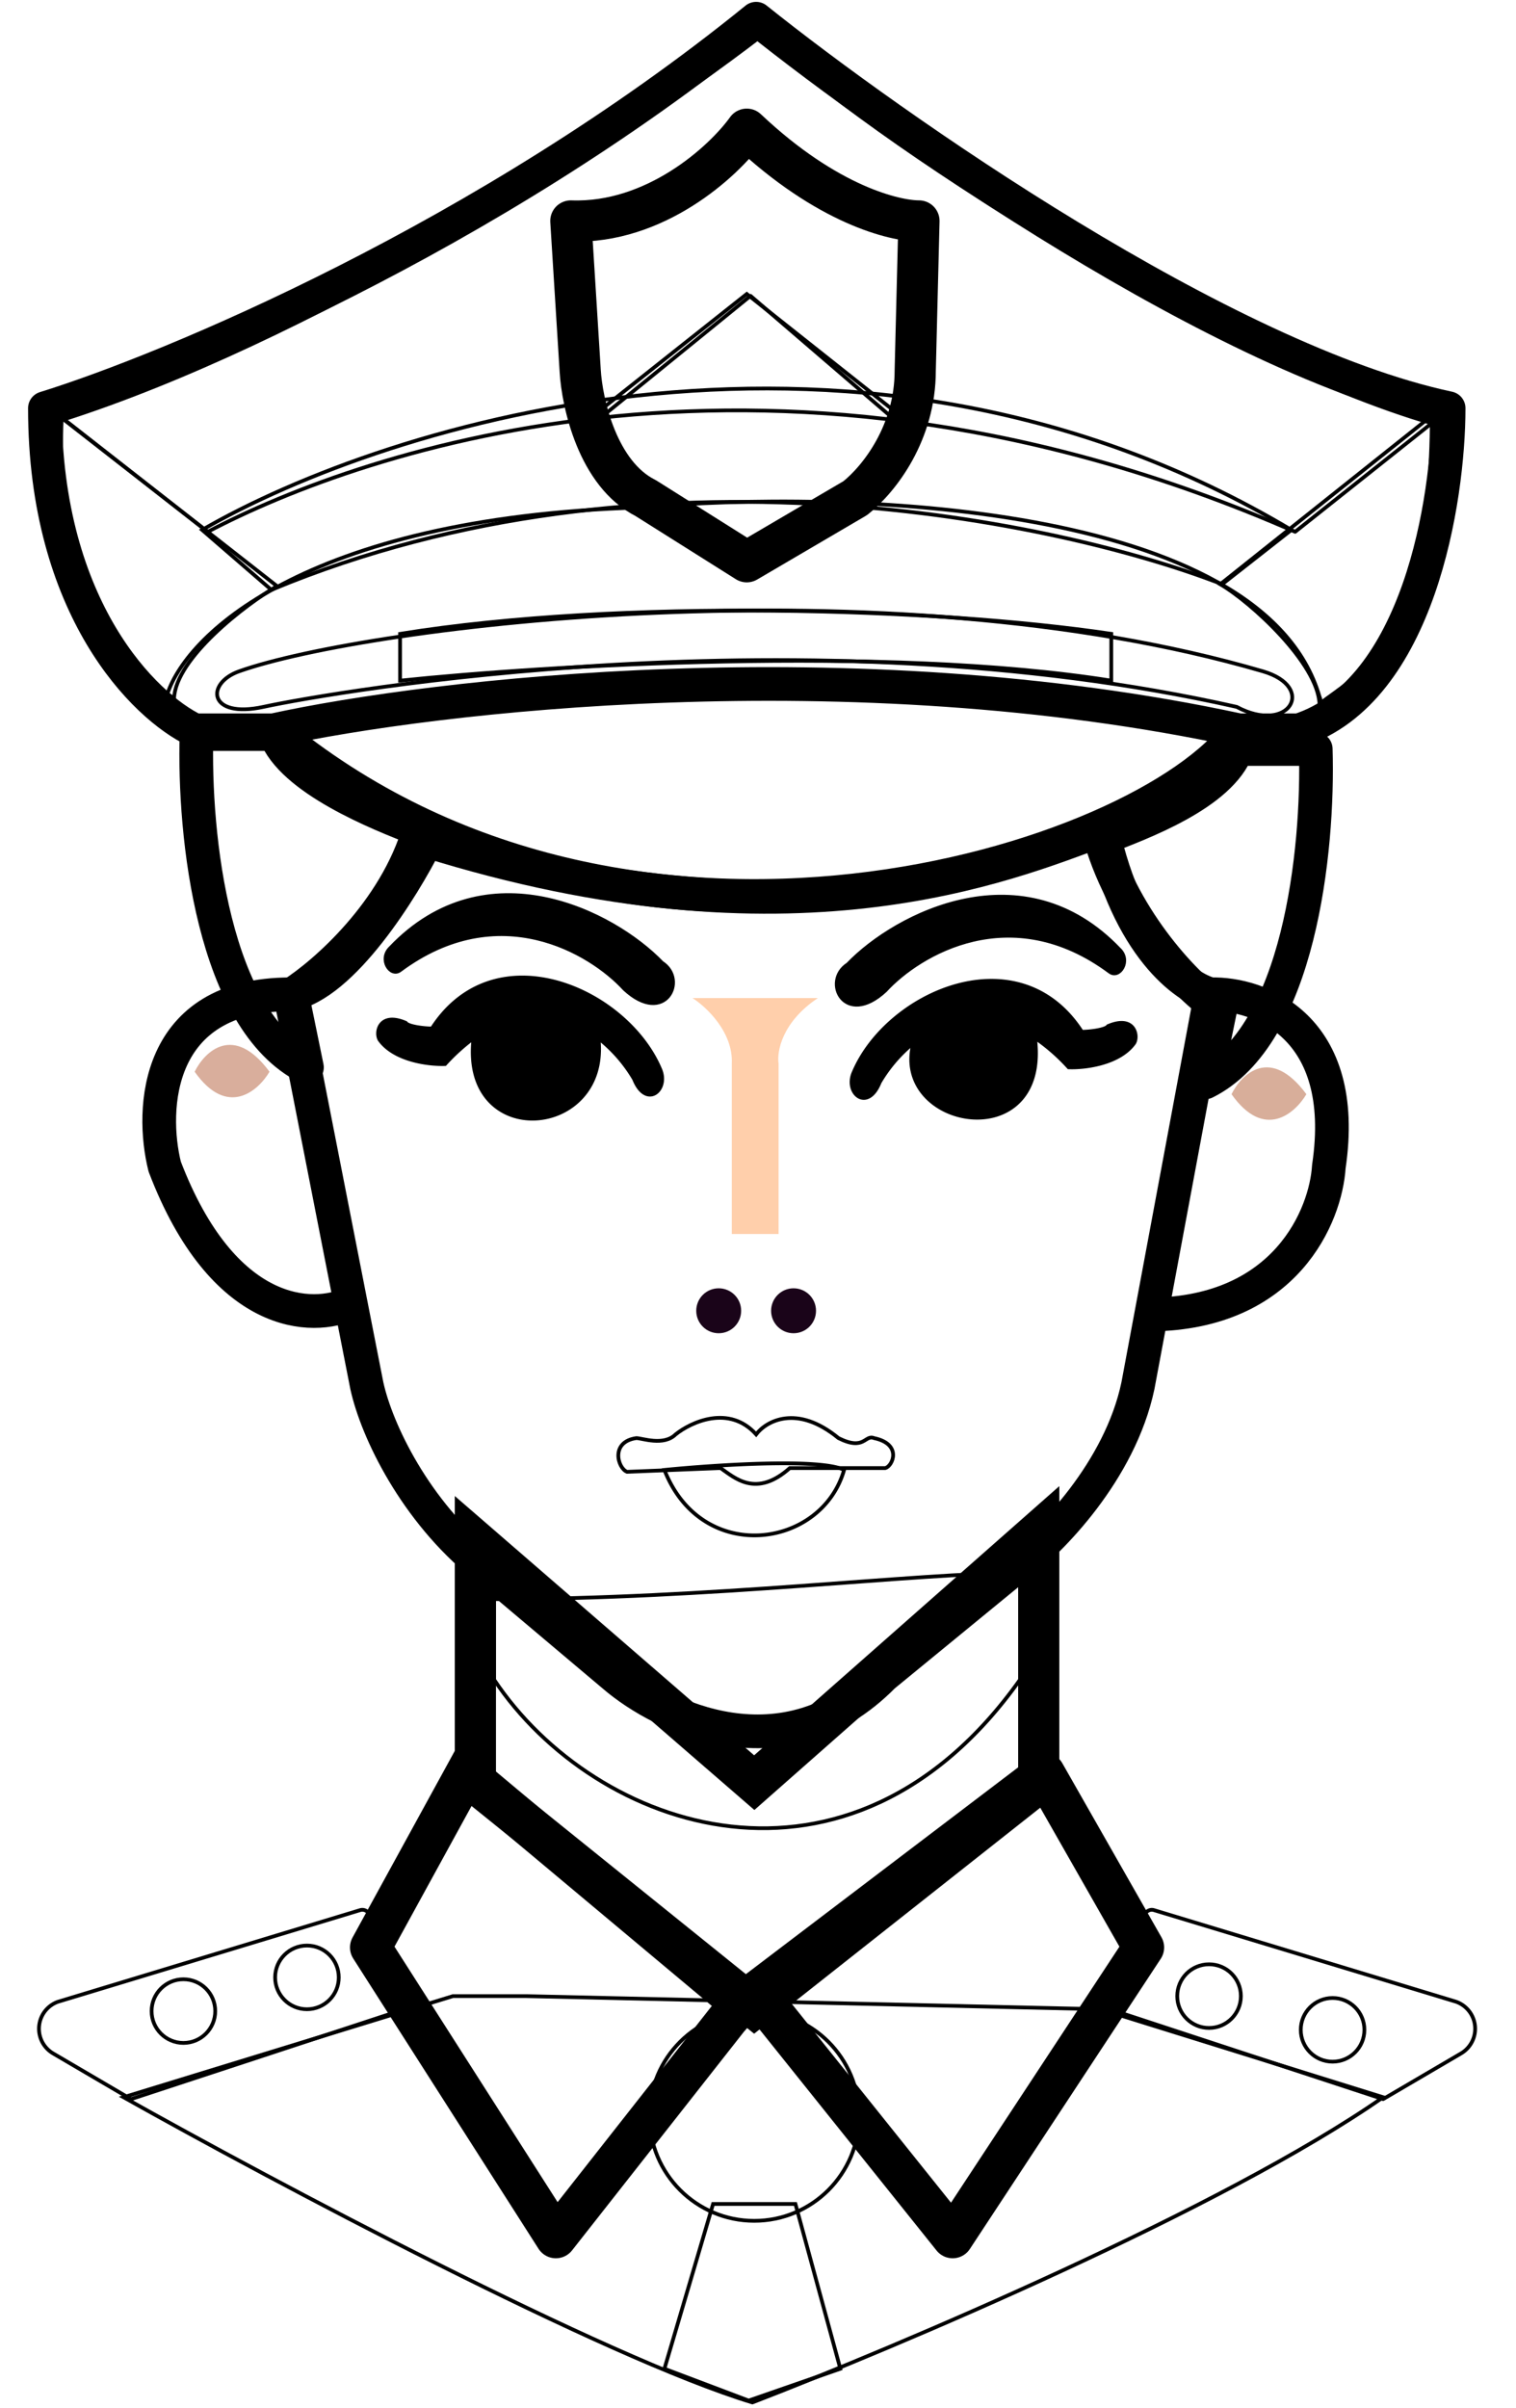 <svg xmlns="http://www.w3.org/2000/svg" width="405" height="643" fill="none" viewBox="0 0 405 643"><path stroke="#000" d="m326 156 56.5-45c0 62-21.5 70-30 77-.4-10.8-18.17-27.17-26.5-32Z"/><path fill="#D8AE9A" d="M329 292.17c2.67-5.41 10.4-12.98 20 0-3.03 5.15-11.27 12.37-20 0"/><circle cx="356" cy="542" r="8.5" stroke="#000"/><path stroke="#000" stroke-width="11" d="M127 476v-64.5l74.5 64.5 76-67v67l-76 60z"/><path stroke="#000" d="M272.5 448.5c-45.5 64-113.5 40.5-140.5 0V427c57.6 0 113.17-7 140.5-7z"/><path stroke="#000" stroke-linejoin="round" stroke-width="9" d="M331 195h16c32-10.4 40-61.67 40-86C327 96.2 238.67 34.33 202 5 130 63.4 45.33 98.67 12 109c0 53.6 26.67 79.67 40 86h21m258 0c-25 35-163 79-258 0m258 0c-104-22.4-215.33-9.33-258 0"/><path stroke="#000" d="M345 141.5c-114.8-68.4-241.83-28.5-291 0l18.5 16c100.8-42 211.33-18.17 254-1.5z"/><path stroke="#000" d="m74 156.5-57.5-45c-2.5 49.5 23.5 71 30 75 .4-10.8 19.17-25.17 27.5-30Z"/><path stroke="#000" d="M171 135.5C80.6 138.3 49 170.33 44.5 186c0 10.4 19.67 11.67 29.5 11 40-24.8 186.33-12.67 254.5-3.5 23.2 4 25.67-3.33 24-7.5-15.2-52-127.33-55.33-181.5-50.5Z"/><path stroke="#000" stroke-linejoin="round" stroke-width="9" d="M77.5 265.5c14-2.4 30.17-28.33 36.5-41 97.5 30.5 154.83 6.5 180.5-3 6.8 31.2 22.17 42.33 29 44m-246 0L93.68 348M77.5 265.5c-36 0-37.33 30.67-33.5 46 15.6 40.8 39.62 41.33 49.68 36.5m229.82-82.5c12.83-.33 37.1 8.4 31.5 46-.8 13-11.42 39.1-47.45 39.5m15.95-85.5L307.55 351m-213.87-3L98 370c2.67 12.17 13 33.5 31 48l35 29.5c13 11.17 45.6 26.8 72 0l36-29.5c8.67-6.5 27.2-25.2 32-48l3.55-19"/><path stroke="#000" stroke-linejoin="round" stroke-width="9" d="M82 285c-25-12.5-30.33-61.67-29.5-89h21c4.4 12 27.5 21.33 38.5 25.5-6.4 22-25.33 38.5-34 44zm240 4c25-12.5 30.33-61.67 29.5-89h-21c-4.4 12-25.5 19.83-36.5 24 6.4 22 23.33 40 32 45.5z"/><path stroke="#000" stroke-linejoin="round" d="M55.5 142 17 112C81 91.5 160.5 42.5 203.5 9.5 231 36.5 324 96 382.5 113L346 142c-138-60.5-249-21.83-290.5 0Z"/><path stroke="#000" stroke-linejoin="round" d="m200.5 79-40 32.5-5-50.5 45-26.5L248 61l-8.5 51.5z"/><path stroke="#000" d="m199.5 78.5-41 32.5 3 12 23 16 18 7.5 24.5-13 13.5-22.5z"/><path stroke="#000" stroke-linejoin="round" stroke-width="11" d="M152.5 59c22.4.8 40.67-15.67 47-24.5 21.6 20.4 39.67 24.5 46 24.5l-1 40c0 16.5-9.5 28.83-16 34l-29 17-27-17c-12.8-6.4-17-25.33-17.5-34z"/><path stroke="#000" d="M337.38 179.25c-101-29.5-239.17-12.16-273.5 0-9 3.2-8.3 12.7 6.5 9.5 18.5-4 144.5-26 260 0 14 7.5 21.5-5.26 7-9.5Z"/><path stroke="#000" d="M106.88 181.75v-12.5c59-9.5 143-7 190 0v12.5c-60.4-9.6-151.83-4-190 0Z"/><path fill="#000" stroke="#000" d="M299 253.5c-25.6-26.8-59.5-9.5-72.5 4-7 4.5-.8 17 10 7 9-9.83 33.6-24.6 60-5 2.5 1.86 5.7-2.98 2.5-6Zm-194.66-.42c25.6-26.8 59.5-9.5 72.5 4 7 4.5.8 17-10 7-9-9.84-33.6-24.6-60-5-2.5 1.85-5.7-2.98-2.5-6Z"/><path fill="#000" d="M228 286.5c9-21.5 44.2-37 61-11 2 0 6.33-.5 7-1.5 7-3 8.17 2.5 7 4.5-4 5.6-13.33 6.67-17.5 6.5a51 51 0 0 0-9-7.87c4 31.87-38.5 24.37-32.48 1.37A39 39 0 0 0 235 289c-3.2 8-9.3 3-7-2.5"/><path stroke="#000" d="M244.02 278.5A39 39 0 0 0 235 289c-3.2 8-9.3 3-7-2.5 9-21.5 44.2-37 61-11 2 0 6.33-.5 7-1.5 7-3 8.17 2.5 7 4.5-4 5.6-13.33 6.67-17.5 6.5a51 51 0 0 0-9-7.87m-32.48 1.37c7.86-6.34 19.34-10.16 32.48-1.37m-32.48 1.37c-6.02 23 36.48 30.5 32.48-1.37"/><path fill="#000" d="M176.4 285.62c-9-21.5-44.2-37-61-11-2 0-6.34-.5-7-1.5-7-3-8.17 2.5-7 4.5 4 5.6 13.33 6.66 17.5 6.5a53 53 0 0 1 7.6-6.9c-3.5 30.28 36.48 26.98 33.38 0a39 39 0 0 1 9.51 10.9c3.2 8 9.3 3 7-2.5"/><path stroke="#000" d="M126.5 277.22a53 53 0 0 0-7.6 6.9c-4.17.16-13.5-.9-17.5-6.5-1.17-2 0-7.5 7-4.5.66 1 5 1.5 7 1.5 16.8-26 52-10.5 61 11 2.3 5.5-3.8 10.5-7 2.5a39 39 0 0 0-9.52-10.9m-33.38 0c13.44-9.84 25.26-6.32 33.38 0m-33.38 0c-3.5 30.28 36.48 26.98 33.38 0M177.5 392.5c10 25.5 42 21 48 0-6.4-3.2-34.67-1.33-48 0Z"/><path stroke="#000" d="m167.5 393 25-1c3.83 2.67 9.5 8 18.5 0h25.5c2-.5 4.6-6.4-3-8-2.5-1-2.5 3.5-9.5 0-11.2-9.2-19.33-4.5-22-1-7.2-8-17.33-3.33-21.5 0-3.2 3.2-9 1-10.5 1-7 1-5 8-2.5 9Z"/><circle cx="192" cy="350" r="6" fill="#1A0419"/><circle cx="212" cy="350" r="6" fill="#1A0419"/><path fill="#FFCFAB" d="M195.5 284c.4-8.4-6.83-15.17-10.5-17.5h33.5c-9.6 6.4-11 14.33-10.5 17.5v45.5h-12.5z"/><path fill="#D9AE9C" d="M52 286.17c2.67-5.41 10.4-12.98 20 0-3.03 5.15-11.27 12.37-20 0"/><path stroke="#000" d="M201 641.5c-39.6-12-128.5-59.33-168-81.5l88-27h19.5l153.5 3.5 75.5 23.5c-42.4 29.6-130 66.67-168.5 81.5Z"/><path stroke="#000" stroke-linejoin="round" d="m15.5 534.5 80.71-24.46a2 2 0 0 1 2.45 1.2l8.84 23.26-2.5 3-70 23-20.8-12.19a7.65 7.65 0 0 1 1.3-13.81Zm373.5 0-80.71-24.46a2 2 0 0 0-2.45 1.2L297 534.5l2.5 3 70 23 20.8-12.19a7.65 7.65 0 0 0-1.3-13.81Z"/><path stroke="#000" stroke-linejoin="round" stroke-width="11" d="m127.5 468-3.01 5.5M198 535l-3.5 4-46 58.5L99 520l25.49-46.5M198 535l-73.51-61.5M198 535l4-3.04m0 0 77-58.46 26.5 46.5-51 77.5z"/><circle cx="201.5" cy="565" r="28" stroke="#000"/><path stroke="#000" d="m177.5 632.5 13-44h22l12 44L200 641z"/><circle cx="49" cy="537" r="8.5" stroke="#000"/><circle cx="323" cy="533" r="8.5" stroke="#000"/><circle cx="82" cy="528" r="8.5" stroke="#000"/></svg>